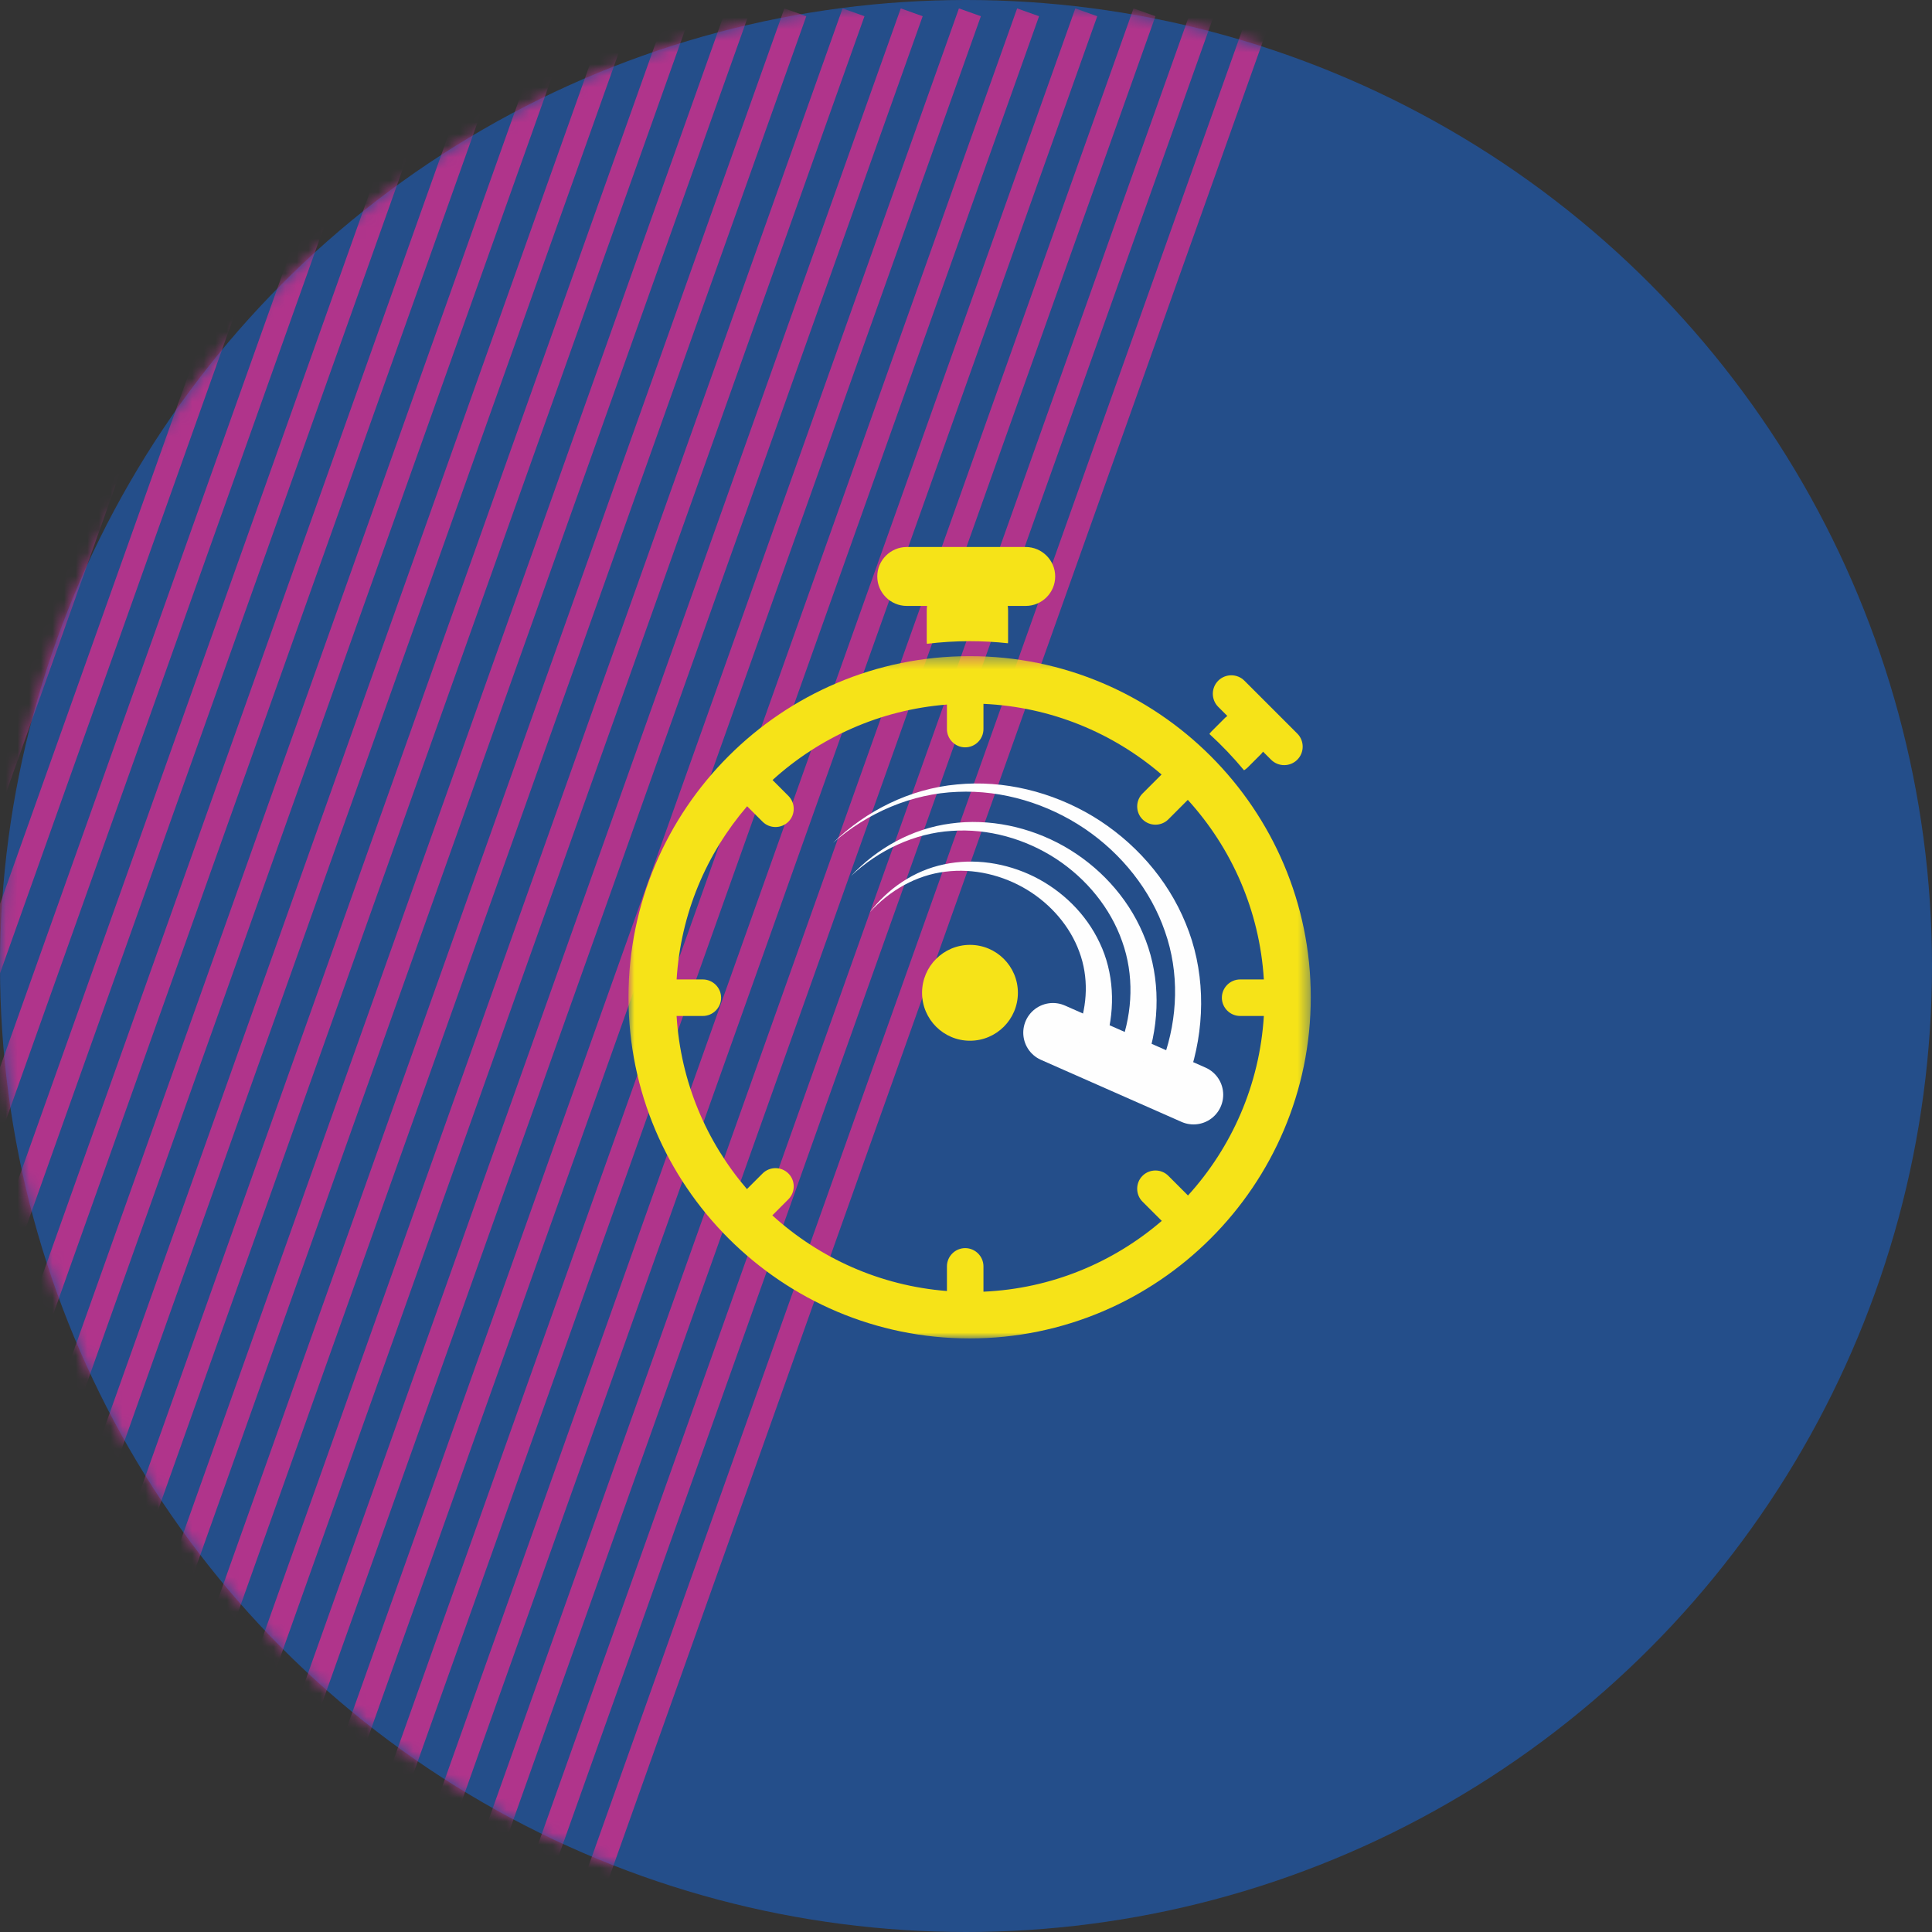 <svg xmlns="http://www.w3.org/2000/svg" xmlns:xlink="http://www.w3.org/1999/xlink" width="166" height="166" viewBox="0 0 166 166">
    <rect x="0" y="0" width="166" height="166" fill="#333333" stroke="none"/>
    <defs>
        <circle id="09y6zel8ia" cx="83" cy="83" r="83"/>
        <path id="vp9pma7trc" d="M0 0.376L58.624 0.376 58.624 59 0 59z"/>
    </defs>
    <g fill="none" fill-rule="evenodd">
        <g>
            <g>
                <g transform="translate(-1205 -2282) translate(1205 2282)">
                    <mask id="37x0yt1b3b" fill="#fff">
                        <use xlink:href="#09y6zel8ia"/>
                    </mask>
                    <use fill="#244E8A" xlink:href="#09y6zel8ia"/>
                    <g stroke="#B0348B" stroke-linecap="square" stroke-width="2" mask="url(#37x0yt1b3b)">
                        <g>
                            <path d="M233 0L165 191M228 0L160 191M223 0L155 191M218 0L150 191M213 0L145 191M208 0L140 191M203 0L135 191M198 0L130 191M193 0L125 191M188 0L120 191M183 0L115 191M178 0L110 191M173 0L105 191M168 0L100 191M163 0L95 191M158 0L90 191M153 0L85 191M148 0L80 191M143 0L75 191M138 0L70 191M133 0L65 191M128 0L60 191" transform="translate(-125 2)"/>
                        </g>
                    </g>
                </g>
                <g>
                    <path fill="#F6E318" d="M33.459 38.303c0 2.274-1.844 4.118-4.118 4.118s-4.116-1.844-4.116-4.118 1.842-4.118 4.116-4.118c2.274 0 4.118 1.844 4.118 4.118" transform="translate(-1205 -2282) translate(1205 2282) translate(54 47)"/>
                    <g transform="translate(-1205 -2282) translate(1205 2282) translate(54 47) translate(0 9)">
                        <mask id="wnosyns0kd" fill="#fff">
                            <use xlink:href="#vp9pma7trc"/>
                        </mask>
                        <path fill="#F6E318" d="M30.5 6.642V4.476c5.828.26 11.146 2.504 15.302 6.07l-1.636 1.636c-.61.61-.61 1.608 0 2.218.61.61 1.61.61 2.22 0l1.672-1.674c3.76 4.132 6.168 9.508 6.534 15.43h-2.038c-.862 0-1.57.706-1.57 1.57 0 .862.708 1.568 1.57 1.568h2.038c-.362 5.918-2.764 11.292-6.518 15.424l-1.688-1.69c-.61-.61-1.61-.61-2.22 0-.61.61-.61 1.61 0 2.22L45.82 48.9c-4.158 3.576-9.484 5.826-15.32 6.084v-2.176c0-.862-.706-1.568-1.57-1.568-.862 0-1.568.706-1.568 1.568v2.118c-5.752-.452-10.972-2.832-15.002-6.5l1.38-1.382c.61-.61.61-1.608 0-2.218-.61-.61-1.608-.61-2.218 0l-1.344 1.342c-3.476-4.052-5.696-9.212-6.044-14.874h2.254c.862 0 1.57-.706 1.57-1.568 0-.864-.708-1.57-1.57-1.57H4.136c.35-5.666 2.574-10.828 6.058-14.882l1.328 1.328c.61.61 1.608.61 2.218 0 .61-.61.61-1.608 0-2.218l-1.362-1.364c4.028-3.66 9.24-6.032 14.984-6.484v2.106c0 .864.706 1.57 1.568 1.57.864 0 1.57-.706 1.57-1.57M0 29.688C0 45.85 13.15 59 29.312 59s29.312-13.15 29.312-29.312c0-16.164-13.15-29.312-29.312-29.312S0 13.524 0 29.688" mask="url(#wnosyns0kd)"/>
                    </g>
                    <path fill="#F6E318" d="M23.908 5.062h1.748c-.016.134-.028.272-.028.41v2.632c0 .072.01.142.014.212 1.204-.144 2.428-.226 3.67-.226 1.114 0 2.212.062 3.294.18.004-.056.01-.11.01-.166V5.472c0-.138-.012-.276-.028-.41h1.546c1.392 0 2.53-1.138 2.53-2.532 0-1.39-1.138-2.53-2.53-2.53H23.908c-1.392 0-2.532 1.14-2.532 2.53 0 1.394 1.14 2.532 2.532 2.532M50.085 15.852c-.066.066-.118.14-.172.212 1.062.968 2.056 2.012 2.976 3.12.104-.07.208-.138.3-.23l1.168-1.168c.062-.062.11-.134.164-.202l.694.694c.618.618 1.63.618 2.248 0 .62-.618.62-1.632 0-2.25l-4.542-4.542c-.618-.618-1.63-.618-2.25 0-.618.618-.618 1.63 0 2.248l.784.784c-.068.054-.138.102-.202.164l-1.168 1.17z" transform="translate(-1205 -2282) translate(1205 2282) translate(54 47)"/>
                    <path stroke="#FEFEFE" stroke-linecap="round" stroke-width="5.1" d="M36.47 41.73L48.55 47.062" transform="translate(-1205 -2282) translate(1205 2282) translate(54 47)"/>
                    <path fill="#FEFEFE" d="M45.965 43.947c1.24-3.496 1.376-7.376.128-10.918-1.218-3.542-3.71-6.666-6.884-8.82-3.178-2.146-7.054-3.346-10.948-3.172-3.896.146-7.7 1.774-10.69 4.386 2.84-2.764 6.612-4.654 10.646-5.022 4.026-.398 8.17.63 11.678 2.732 3.498 2.114 6.406 5.33 7.986 9.216 1.614 3.876 1.712 8.35.504 12.398-.202.674-.912 1.058-1.586.858-.676-.202-1.06-.912-.858-1.588l.024-.07" transform="translate(-1205 -2282) translate(1205 2282) translate(54 47)"/>
                    <path fill="#FEFEFE" d="M42.308 42.72c1.014-2.825 1.138-5.959.112-8.823-1-2.866-3.06-5.388-5.676-7.104-2.618-1.708-5.808-2.628-8.986-2.402-3.186.202-6.262 1.644-8.64 3.878 2.222-2.38 5.256-4.082 8.574-4.512 3.308-.454 6.764.284 9.714 1.946 2.944 1.668 5.424 4.28 6.794 7.492 1.4 3.204 1.514 6.942.53 10.32-.196.676-.904 1.066-1.582.87-.676-.198-1.064-.906-.868-1.582l.028-.084" transform="translate(-1205 -2282) translate(1205 2282) translate(54 47)"/>
                    <path fill="#FEFEFE" d="M38.647 41.47c.792-2.142.9-4.522.086-6.698-.794-2.174-2.432-4.078-4.498-5.33-2.066-1.248-4.57-1.86-7.022-1.544-2.46.294-4.774 1.598-6.484 3.492 1.54-2.024 3.792-3.588 6.376-4.122 2.574-.552 5.342-.132 7.742 1.054 2.394 1.194 4.468 3.176 5.648 5.706 1.204 2.522 1.342 5.534.574 8.238-.192.678-.898 1.074-1.576.88-.678-.192-1.072-.898-.88-1.576.01-.03.022-.07.034-.1" transform="translate(-1205 -2282) translate(1205 2282) translate(54 47)"/>
                </g>
            </g>
        </g>
    </g>
</svg>
